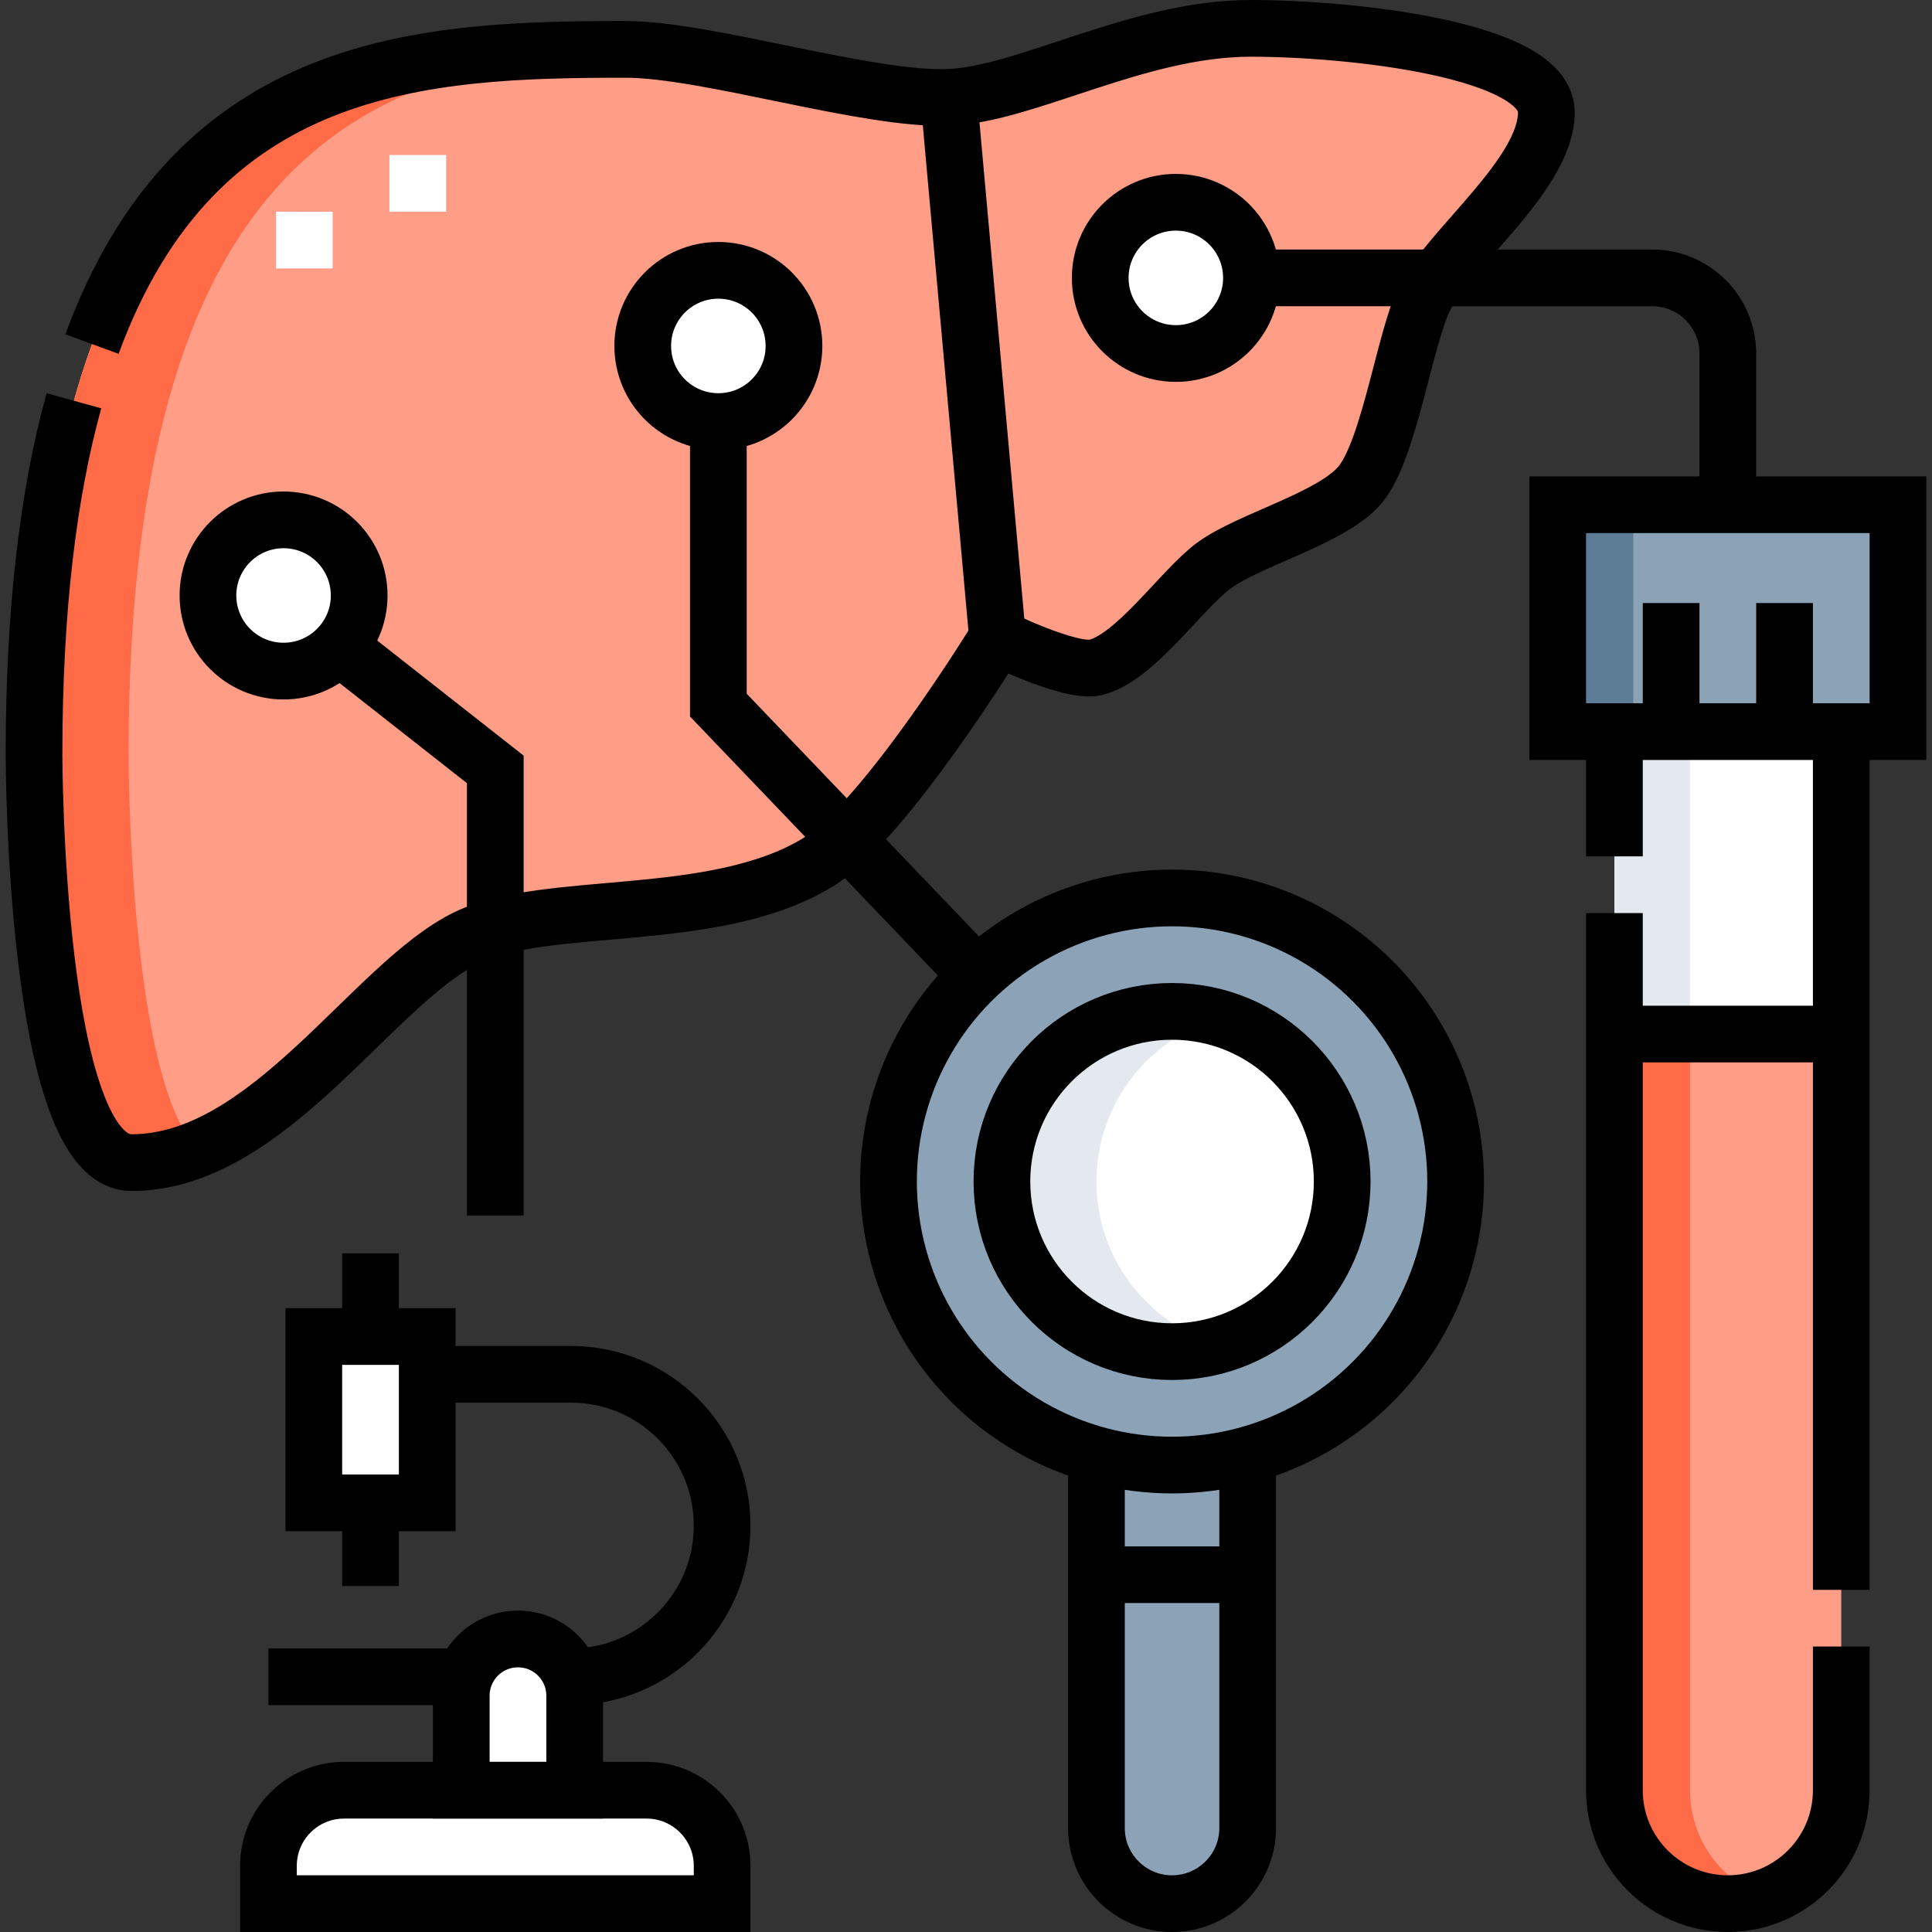 <?xml version="1.0" encoding="UTF-8"?>
<svg xmlns="http://www.w3.org/2000/svg" xmlns:xlink="http://www.w3.org/1999/xlink" version="1.1" width="512" height="512" x="0" y="0" viewBox="0 0 511 511" style="enable-background:new 0 0 512 512" xml:space="preserve" class="">
  <rect x="0" y="0" width="511" height="511" fill="#333333" stroke="none"/>
  <g>
    <path d="M330 383.5v100c0 11.046-8.954 20-20 20s-20-8.954-20-20v-100h40z" style="" fill="#8ca3b7" data-original="#8ca3b7" class=""></path>
    <path d="M34.806 307.5C9 307.5 9 199.563 9 199.563 9 17.817 93.677 13.056 165.452 13.056c21.644 0 63.857 13.538 85.484 12.698 20.522-.796 50-18.254 79.839-18.254C357.387 7.5 409 13.056 409 29.722c0 16.402-25.823 36.007-32.258 49.206-5.24 10.748-9.286 39.963-16.935 49.206-7.359 8.892-29.379 14.558-38.71 21.429-8.678 6.39-20.894 24.572-31.452 26.984-6.584 1.504-25.806-7.937-25.806-7.937s-29.832 48.736-47.581 59.524c-27.419 16.667-71.442 9.553-92.742 19.841-25.051 12.101-52.419 59.525-88.71 59.525z" style="" fill="#ff9d87" data-original="#ff9d87"></path>
    <path d="M412 133.5h90v60h-90z" style="" fill="#8ca3b7" data-original="#8ca3b7" class=""></path>
    <path d="M427 193.5h60v80h-60z" style="" fill="#ffffff" data-original="#ffffff"></path>
    <path d="M427 473.5c0 16.569 13.431 30 30 30s30-13.431 30-30v-200h-60v200z" style="" fill="#ff9d87" data-original="#ff9d87"></path>
    <circle cx="310" cy="312.5" r="75" style="" fill="#8ca3b7" data-original="#8ca3b7" class=""></circle>
    <circle cx="310" cy="312.5" r="45" style="" fill="#ffffff" data-original="#ffffff"></circle>
    <path d="M171 473.5h-19v-25c0-8.284-6.716-15-15-15-8.284 0-15 6.716-15 15v25H91c-11.046 0-20 8.954-20 20v10h120v-10c0-11.046-8.954-20-20-20zM83 353.5h30v44H83z" style="" fill="#ffffff" data-original="#ffffff"></path>
    <circle cx="311" cy="73.5" r="20" style="" fill="#ffffff" data-original="#ffffff"></circle>
    <circle cx="75" cy="157.5" r="20" style="" fill="#ffffff" data-original="#ffffff"></circle>
    <circle cx="190" cy="91.5" r="20" style="" fill="#ffffff" data-original="#ffffff"></circle>
    <path d="M34 199.563C34 34.142 104.149 15.34 170.87 13.296c-1.913-.151-3.734-.241-5.418-.241C93.677 13.056 9 17.817 9 199.563c0 0 0 107.937 25.806 107.937 6.051 0 11.853-1.324 17.439-3.578C34 285.224 34 199.563 34 199.563z" style="" fill="#ff6a47" data-original="#ff6a47" class=""></path>
    <path d="M290 312.5c0-20.476 13.751-37.789 32.5-43.22a44.836 44.836 0 0 0-12.5-1.78c-24.813 0-45 20.187-45 45s20.187 45 45 45c4.337 0 8.528-.629 12.5-1.78-18.749-5.431-32.5-22.744-32.5-43.22zM427 193.5h20v80h-20z" style="" fill="#e3e9ee" data-original="#e3e9ee" class=""></path>
    <path d="M412 133.5h20v60h-20z" style="" fill="#5c7c95" data-original="#5c7c95"></path>
    <path d="M447 473.5v-200h-20v200c0 16.569 13.431 30 30 30 3.507 0 6.871-.608 10-1.714-11.651-4.119-20-15.225-20-28.286z" style="" fill="#ff6a47" data-original="#ff6a47" class=""></path>
    <path d="M263.839 168.611 250.935 25.754M412 133.5h90v60h-90zM472 159.5v34M457 133.5v-40c0-11.046-8.954-20-20-20H331M442 193.5v-34M487 435.5v38c0 8.28-3.36 15.78-8.79 21.21-5.43 5.43-12.93 8.79-21.21 8.79-16.57 0-30-13.43-30-30v-232M487 420.5v-227M427 226.5v-33M427 273.5h60" style="stroke-width:15;stroke-miterlimit:10;" fill="none" stroke="#000000" stroke-width="15" stroke-miterlimit="10" data-original="#000000" class=""></path>
    <circle cx="311" cy="73.5" r="20" style="stroke-width:15;stroke-miterlimit:10;" fill="none" stroke="#000000" stroke-width="15" stroke-miterlimit="10" data-original="#000000" class=""></circle>
    <circle cx="310" cy="312.5" r="75" style="stroke-width:15;stroke-miterlimit:10;" fill="none" stroke="#000000" stroke-width="15" stroke-miterlimit="10" data-original="#000000" class=""></circle>
    <circle cx="310" cy="312.5" r="45" style="stroke-width:15;stroke-miterlimit:10;" fill="none" stroke="#000000" stroke-width="15" stroke-miterlimit="10" data-original="#000000" class=""></circle>
    <path d="M330 383.5v100c0 11.046-8.954 20-20 20s-20-8.954-20-20v-100M330 416.5h-40M191 503.5H71v-10c0-11.046 8.954-20 20-20h80c11.046 0 20 8.954 20 20v10zM113 363.5h38c22.091 0 40 17.909 40 40s-17.909 40-40 40M121 443.5H71" style="stroke-width:15;stroke-miterlimit:10;" fill="none" stroke="#000000" stroke-width="15" stroke-miterlimit="10" data-original="#000000" class=""></path>
    <path d="M152 473.5h-30v-25c0-8.284 6.716-15 15-15 8.284 0 15 6.716 15 15v25zM83 353.5h30v44H83zM98 331.5v22M98 397.5v22M131 321.5v-118l-42-33" style="stroke-width:15;stroke-miterlimit:10;" fill="none" stroke="#000000" stroke-width="15" stroke-miterlimit="10" data-original="#000000" class=""></path>
    <circle cx="75" cy="157.5" r="20" style="stroke-width:15;stroke-miterlimit:10;" fill="none" stroke="#000000" stroke-width="15" stroke-miterlimit="10" data-original="#000000" class=""></circle>
    <circle cx="190" cy="91.5" r="20" style="stroke-width:15;stroke-miterlimit:10;" fill="none" stroke="#000000" stroke-width="15" stroke-miterlimit="10" data-original="#000000" class=""></circle>
    <path d="m257 256.5-67-70v-75" style="stroke-width:15;stroke-miterlimit:10;" fill="none" stroke="#000000" stroke-width="15" stroke-miterlimit="10" data-original="#000000" class=""></path>
    <path d="M24.33 91c27.65-75.33 87.93-77.94 141.12-77.94 21.65 0 63.86 13.53 85.49 12.69 20.52-.79 50-18.25 79.83-18.25 26.62 0 78.23 5.56 78.23 22.22 0 16.4-25.82 36.01-32.26 49.21-5.24 10.75-9.28 39.96-16.93 49.2-7.36 8.9-29.38 14.56-38.71 21.43-8.68 6.39-20.9 24.58-31.45 26.99-6.59 1.5-25.81-7.94-25.81-7.94s-29.83 48.74-47.58 59.52c-27.42 16.67-71.44 9.56-92.74 19.85-25.05 12.1-52.42 59.52-88.71 59.52C9 307.5 9 199.56 9 199.56c0-38.63 3.83-69.27 10.55-93.56" style="stroke-width:15;stroke-miterlimit:10;" fill="none" stroke="#000000" stroke-width="15" stroke-miterlimit="10" data-original="#000000" class=""></path>
    <path d="M103 48.5h15M73 63.5h15" style="stroke-width:15;stroke-miterlimit:10;" fill="none" stroke="#ffffff" stroke-width="15" stroke-miterlimit="10" data-original="#ffffff"></path>
  </g>
</svg>
